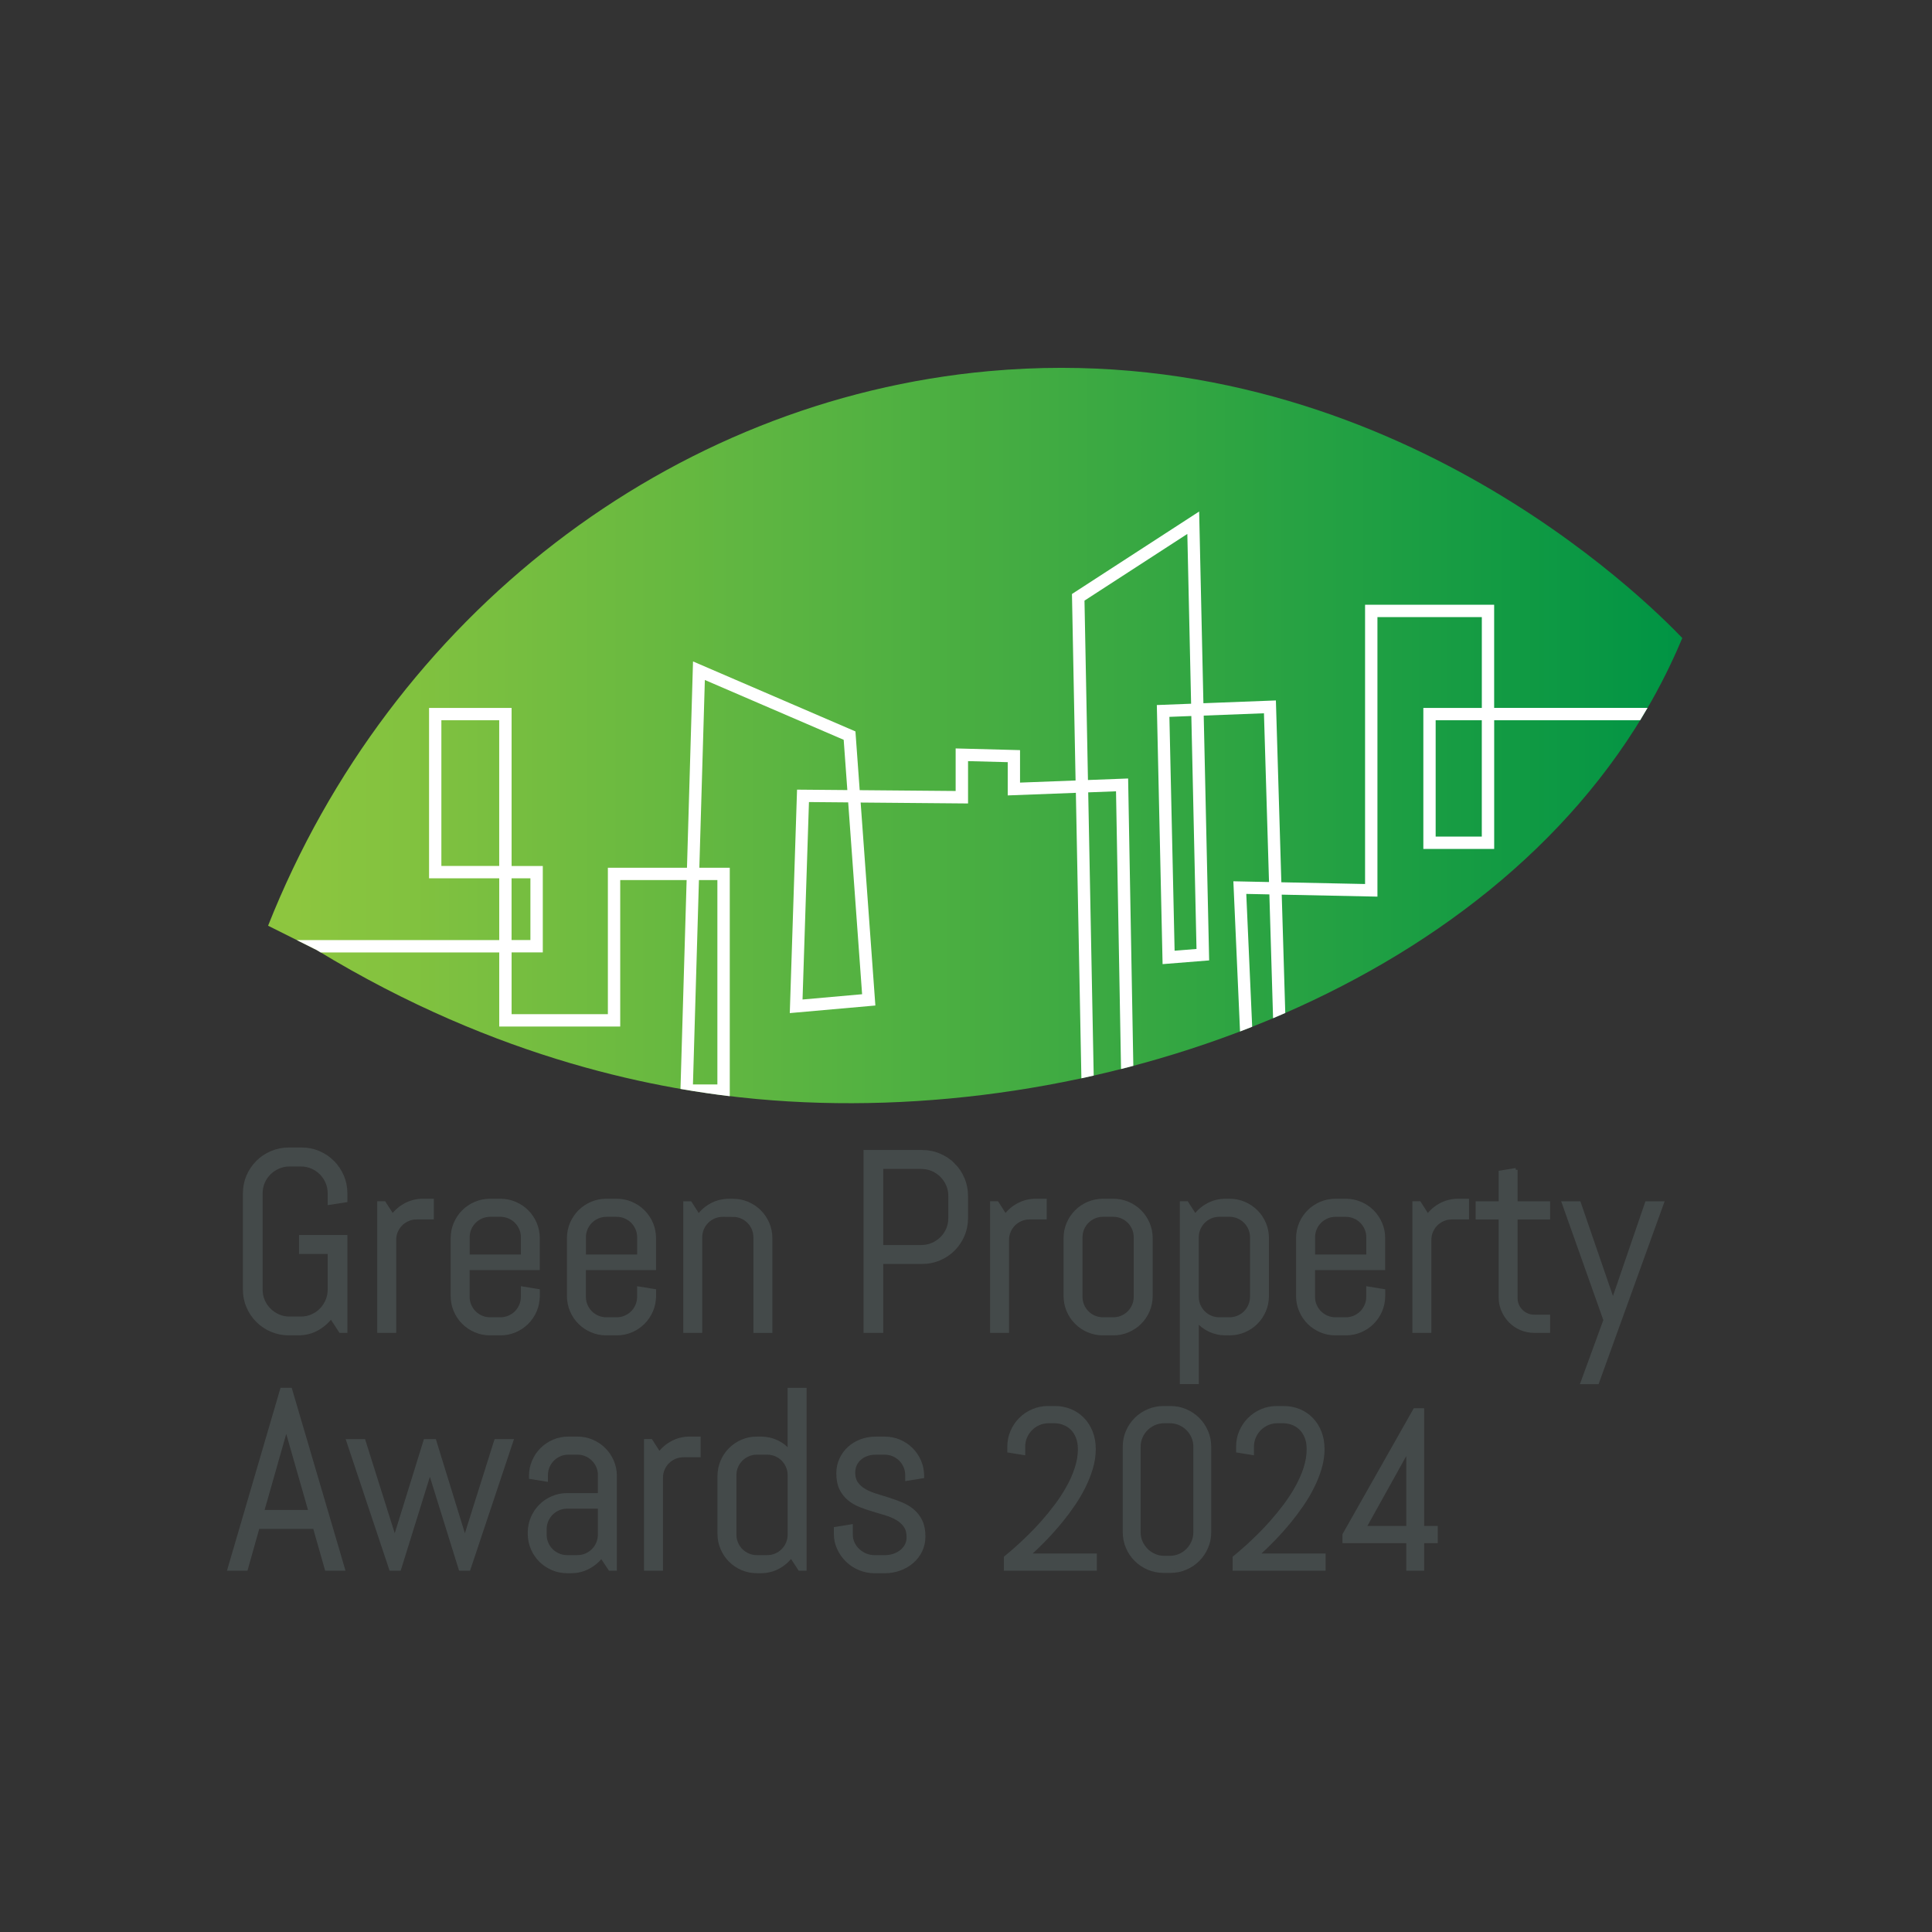 <?xml version="1.0" encoding="UTF-8"?> <svg xmlns="http://www.w3.org/2000/svg" xmlns:xlink="http://www.w3.org/1999/xlink" id="_Слой_1" data-name="Слой 1" viewBox="0 0 1080 1080"><rect x="0" y="0" width="1080" height="1080" fill="#333333" stroke="none"/> <defs> <style> .cls-1 { fill: #fff; } .cls-2 { fill: #444a4a; stroke: #444a4a; stroke-miterlimit: 10; stroke-width: 2px; } .cls-3 { fill: url(#_Безымянный_градиент_2); } </style> <linearGradient id="_Безымянный_градиент_2" data-name="Безымянный градиент 2" x1="149.86" y1="411.16" x2="940.41" y2="411.16" gradientUnits="userSpaceOnUse"> <stop offset=".02" stop-color="#8dc63f"></stop> <stop offset="1" stop-color="#009444"></stop> </linearGradient> </defs> <path class="cls-3" d="M149.86,517.48c68.72-173.36,224.88-293.88,403.03-310.02,220.11-19.95,368.13,129.01,387.53,149.2-3.6,8.61-9.28,21.16-17.44,35.61-91.36,161.72-313.15,239.24-499.91,222.09-52.29-4.8-143.63-20.86-246.08-83.32l-27.13-13.56Z"></path> <path class="cls-1" d="M920.97,395.72h-85.73v-57.68h-72.16v156.13l-46.8-.97-3.05-101.65-40.52,1.56-2.38-107.17-71.1,46.11,2.02,104.25-31.05,1.18v-18.15l-35.99-.95v23.79l-53.64-.46-2.38-32.84-90.79-39.12-3.38,115.32h-44.22v81.85h-53.82v-34.51h17.44v-48.32h-17.44v-88.35h-46.14v95.26h39.23v34.51h-113.2l11.12,5.56c.75,.46,1.5,.89,2.25,1.35h99.83v41.41h67.63v-81.85h37.12l-3.43,116.75c9.87,1.71,19.09,3.04,27.55,4.06v-127.71h-17.01l3.08-104.96,77.61,33.44,2.04,28.1-28.11-.24-4.06,124.91,47.84-4.24-8.23-113.46,60.04,.52v-23.67l22.18,.58v18.59l38.09-1.45,3.09,159.59c2.29-.49,4.59-1,6.88-1.52l-3.07-158.33,15.54-.59,2.81,155.25c2.29-.58,4.59-1.18,6.87-1.78l-2.91-160.63-22.45,.85-1.94-100.28,57.49-37.28,2.11,94.91-19.16,.74,3.22,144.83,26.03-2.08-3.04-136.85,33.67-1.3,2.83,94.34-19.93-.42,3.73,83.97c2.27-.87,4.54-1.74,6.79-2.63l-3.3-74.28,12.91,.27,2.07,69.22c2.28-.96,4.56-1.93,6.82-2.92l-1.98-66.16,53.5,1.11v-156.27h58.35v50.78h-32.69v78.83h39.6v-71.93h81.61c1.4-2.28,2.77-4.59,4.12-6.91Zm-635,95.26h10.53v34.51h-10.53v-34.51Zm-6.91-6.91h-32.33v-81.45h32.33v81.45Zm121.96,7.88v114.26h-13.66l3.35-114.26h10.31Zm80.9,63.83l-33.3,2.95,3.59-110.38,21.93,.19,7.78,107.24Zm174.69-24.32l-2.91-130.73,12.26-.47,2.89,130.22-12.24,.98Zm171.72-63.81h-25.79v-65.02h25.79v65.02Z"></path> <g> <path class="cls-2" d="M186,649.66c-2.24-2.24-4.85-3.99-7.83-5.28-2.98-1.28-6.17-1.92-9.58-1.92h-7.13c-3.4,0-6.6,.64-9.61,1.92-3,1.28-5.63,3.04-7.86,5.28s-4,4.85-5.28,7.83c-1.28,2.98-1.92,6.17-1.92,9.57v53.81c0,3.4,.64,6.59,1.92,9.57,1.28,2.98,3.04,5.59,5.28,7.83s4.86,4,7.86,5.28c3.01,1.28,6.21,1.92,9.61,1.92h5.24c3.82,0,7.29-.85,10.41-2.55,3.12-1.7,5.78-3.99,7.97-6.88l5.24,8.04h2.87v-52.7h-25.02v8.6h16v20.9c0,2.24-.42,4.32-1.26,6.26-.84,1.93-1.98,3.63-3.42,5.1-1.44,1.47-3.13,2.62-5.07,3.46-1.93,.84-4.02,1.26-6.25,1.26h-6.29c-2.24,0-4.32-.42-6.25-1.26-1.93-.84-3.63-1.99-5.1-3.46-1.47-1.47-2.62-3.17-3.46-5.1-.84-1.93-1.26-4.02-1.26-6.26v-53.81c0-2.24,.42-4.32,1.26-6.25,.84-1.93,1.99-3.62,3.46-5.07,1.47-1.44,3.17-2.59,5.1-3.42,1.93-.84,4.02-1.26,6.25-1.26h6.29c2.24,0,4.32,.42,6.25,1.26,1.93,.84,3.62,1.98,5.07,3.42,1.44,1.44,2.59,3.13,3.42,5.07,.84,1.93,1.26,4.02,1.26,6.25v5.45l9.02-1.4v-4.05c0-3.4-.64-6.59-1.92-9.57-1.28-2.98-3.04-5.59-5.28-7.83Z"></path> <path class="cls-2" d="M220.46,693.13c0-1.72,.33-3.34,.98-4.86,.65-1.51,1.54-2.83,2.66-3.95s2.43-2,3.95-2.66c1.51-.65,3.13-.98,4.86-.98h8.6v-9.57h-5.03c-3.5,0-6.72,.78-9.68,2.34-2.96,1.56-5.42,3.67-7.37,6.32l-4.68-7.27h-2.87v71.57h8.6v-50.95Z"></path> <path class="cls-2" d="M300.76,724.44v-2.87l-8.6-1.4v4.75c0,1.72-.33,3.34-.98,4.86-.65,1.51-1.54,2.83-2.66,3.95-1.12,1.12-2.43,2-3.95,2.66-1.51,.65-3.13,.98-4.86,.98h-5.73c-1.72,0-3.34-.33-4.86-.98-1.51-.65-2.83-1.54-3.95-2.66-1.12-1.12-2-2.43-2.66-3.95-.65-1.51-.98-3.13-.98-4.86v-15.93h39.21v-16.84c0-2.89-.55-5.61-1.64-8.18-1.1-2.56-2.6-4.8-4.51-6.71-1.91-1.91-4.15-3.41-6.71-4.51-2.56-1.09-5.29-1.64-8.18-1.64h-5.73c-2.89,0-5.62,.55-8.18,1.64-2.56,1.1-4.8,2.6-6.71,4.51-1.91,1.91-3.41,4.15-4.51,6.71-1.09,2.56-1.64,5.29-1.64,8.18v32.29c0,2.89,.55,5.62,1.64,8.18,1.09,2.56,2.6,4.8,4.51,6.71,1.91,1.91,4.15,3.41,6.71,4.51,2.56,1.09,5.29,1.64,8.18,1.64h5.73c2.89,0,5.61-.55,8.18-1.64s4.8-2.6,6.71-4.51c1.91-1.91,3.41-4.15,4.51-6.71,1.09-2.56,1.64-5.29,1.64-8.18Zm-39.21-32.78c0-1.72,.33-3.34,.98-4.86,.65-1.51,1.54-2.83,2.66-3.95s2.43-2,3.95-2.66c1.51-.65,3.13-.98,4.86-.98h5.73c1.72,0,3.34,.33,4.86,.98,1.51,.65,2.83,1.54,3.95,2.66,1.12,1.12,2,2.44,2.66,3.95,.65,1.51,.98,3.13,.98,4.86v10.62h-30.61v-10.62Z"></path> <path class="cls-2" d="M365.75,724.44v-2.87l-8.6-1.4v4.75c0,1.72-.33,3.34-.98,4.86-.65,1.51-1.54,2.83-2.66,3.95-1.12,1.12-2.43,2-3.95,2.66-1.51,.65-3.13,.98-4.86,.98h-5.73c-1.72,0-3.34-.33-4.86-.98-1.51-.65-2.83-1.54-3.95-2.66-1.12-1.12-2-2.43-2.66-3.95-.65-1.51-.98-3.13-.98-4.86v-15.93h39.21v-16.84c0-2.89-.55-5.61-1.64-8.18-1.1-2.56-2.6-4.8-4.51-6.71-1.91-1.91-4.15-3.41-6.71-4.51-2.56-1.09-5.29-1.64-8.18-1.64h-5.73c-2.89,0-5.62,.55-8.18,1.64-2.56,1.1-4.8,2.6-6.71,4.51-1.91,1.91-3.41,4.15-4.51,6.71-1.09,2.56-1.64,5.29-1.64,8.18v32.29c0,2.89,.55,5.62,1.64,8.18,1.09,2.56,2.6,4.8,4.51,6.71,1.91,1.91,4.15,3.41,6.71,4.51,2.56,1.09,5.29,1.64,8.18,1.64h5.73c2.89,0,5.61-.55,8.18-1.64s4.8-2.6,6.71-4.51c1.91-1.91,3.41-4.15,4.51-6.71,1.09-2.56,1.64-5.29,1.64-8.18Zm-39.21-32.78c0-1.72,.33-3.34,.98-4.86,.65-1.51,1.54-2.83,2.66-3.95s2.43-2,3.95-2.66c1.51-.65,3.13-.98,4.86-.98h5.73c1.72,0,3.34,.33,4.86,.98,1.51,.65,2.83,1.54,3.95,2.66,1.12,1.12,2,2.44,2.66,3.95,.65,1.51,.98,3.13,.98,4.86v10.62h-30.61v-10.62Z"></path> <path class="cls-2" d="M409.71,679.23c1.72,0,3.34,.33,4.86,.98,1.51,.65,2.83,1.54,3.95,2.66,1.12,1.12,2,2.44,2.66,3.95,.65,1.51,.98,3.13,.98,4.86v52.42h8.6v-51.93c0-2.89-.55-5.61-1.64-8.18-1.1-2.56-2.6-4.8-4.51-6.71-1.91-1.91-4.15-3.41-6.71-4.51-2.56-1.09-5.29-1.64-8.18-1.64h-2.17c-3.5,0-6.72,.78-9.68,2.34-2.96,1.56-5.42,3.67-7.37,6.32l-4.68-7.27h-2.87v71.57h8.6v-52.42c0-1.72,.33-3.34,.98-4.86,.65-1.51,1.54-2.83,2.66-3.95s2.43-2,3.95-2.66c1.51-.65,3.13-.98,4.86-.98h5.73Z"></path> <path class="cls-2" d="M532.93,651.06c-2.24-2.24-4.86-3.99-7.86-5.28-3.01-1.28-6.21-1.92-9.61-1.92h-31.73v100.22h9.02v-38.51h22.71c3.4,0,6.6-.64,9.61-1.92,3-1.28,5.63-3.04,7.86-5.28s3.99-4.85,5.28-7.83c1.28-2.98,1.92-6.17,1.92-9.57v-12.44c0-3.4-.64-6.6-1.92-9.61-1.28-3.01-3.04-5.63-5.28-7.86Zm-1.82,29.91c0,2.24-.42,4.32-1.26,6.25-.84,1.93-1.99,3.62-3.46,5.07-1.47,1.44-3.17,2.59-5.1,3.42-1.93,.84-4.02,1.26-6.25,1.26h-22.29v-44.52h22.29c2.24,0,4.32,.42,6.25,1.26,1.93,.84,3.63,1.99,5.1,3.46,1.47,1.47,2.62,3.17,3.46,5.1,.84,1.93,1.26,4.02,1.26,6.25v12.44Z"></path> <path class="cls-2" d="M563.05,693.13c0-1.72,.33-3.34,.98-4.86,.65-1.51,1.54-2.83,2.66-3.95s2.43-2,3.95-2.66c1.51-.65,3.13-.98,4.86-.98h8.6v-9.57h-5.03c-3.5,0-6.72,.78-9.68,2.34-2.96,1.56-5.42,3.67-7.37,6.32l-4.68-7.27h-2.87v71.57h8.6v-50.95Z"></path> <path class="cls-2" d="M637.2,739.33c1.91-1.91,3.41-4.15,4.51-6.71,1.09-2.56,1.64-5.29,1.64-8.18v-32.29c0-2.89-.55-5.61-1.64-8.18-1.1-2.56-2.6-4.8-4.51-6.71-1.91-1.91-4.15-3.41-6.71-4.51-2.56-1.09-5.29-1.64-8.18-1.64h-5.73c-2.89,0-5.62,.55-8.18,1.64-2.56,1.1-4.8,2.6-6.71,4.51-1.91,1.91-3.41,4.15-4.51,6.71-1.09,2.56-1.64,5.29-1.64,8.18v32.29c0,2.89,.55,5.62,1.64,8.18,1.09,2.56,2.6,4.8,4.51,6.71,1.91,1.91,4.15,3.41,6.71,4.51,2.56,1.09,5.29,1.64,8.18,1.64h5.73c2.89,0,5.61-.55,8.18-1.64s4.8-2.6,6.71-4.51Zm-14.89-1.96h-5.73c-1.72,0-3.34-.33-4.86-.98-1.51-.65-2.83-1.54-3.95-2.66-1.12-1.12-2-2.43-2.66-3.95-.65-1.51-.98-3.13-.98-4.86v-33.27c0-1.72,.33-3.34,.98-4.86,.65-1.51,1.54-2.83,2.66-3.95s2.43-2,3.95-2.66c1.51-.65,3.13-.98,4.86-.98h5.73c1.72,0,3.34,.33,4.86,.98,1.51,.65,2.83,1.54,3.95,2.66,1.12,1.12,2,2.44,2.66,3.95,.65,1.51,.98,3.13,.98,4.86v33.27c0,1.72-.33,3.34-.98,4.86-.65,1.51-1.54,2.83-2.66,3.95-1.12,1.12-2.43,2-3.95,2.66-1.51,.65-3.13,.98-4.86,.98Z"></path> <path class="cls-2" d="M702.2,739.33c1.91-1.91,3.41-4.15,4.51-6.71,1.09-2.56,1.64-5.29,1.64-8.18v-32.29c0-2.89-.55-5.61-1.64-8.18-1.1-2.56-2.6-4.8-4.51-6.71-1.91-1.91-4.15-3.41-6.71-4.51-2.56-1.09-5.29-1.64-8.18-1.64h-2.17c-3.5,0-6.72,.78-9.68,2.34-2.96,1.56-5.42,3.67-7.37,6.32l-4.68-7.27h-2.87v100.22h8.6v-34.66c1.96,2.33,4.31,4.15,7.06,5.45s5.73,1.96,8.95,1.96h2.17c2.89,0,5.61-.55,8.18-1.64s4.8-2.6,6.71-4.51Zm-14.89-1.96h-5.73c-1.72,0-3.34-.33-4.86-.98-1.51-.65-2.83-1.54-3.95-2.66-1.12-1.12-2-2.43-2.66-3.95-.65-1.51-.98-3.13-.98-4.86v-33.27c0-1.72,.33-3.34,.98-4.86,.65-1.51,1.54-2.83,2.66-3.95s2.43-2,3.95-2.66c1.51-.65,3.13-.98,4.86-.98h5.73c1.72,0,3.34,.33,4.86,.98,1.51,.65,2.83,1.54,3.95,2.66,1.12,1.12,2,2.44,2.66,3.95,.65,1.51,.98,3.13,.98,4.86v33.27c0,1.72-.33,3.34-.98,4.86-.65,1.51-1.54,2.83-2.66,3.95-1.12,1.12-2.43,2-3.95,2.66-1.51,.65-3.13,.98-4.86,.98Z"></path> <path class="cls-2" d="M760.48,743.84c2.56-1.09,4.8-2.6,6.71-4.51,1.91-1.91,3.41-4.15,4.51-6.71,1.09-2.56,1.64-5.29,1.64-8.18v-2.87l-8.6-1.4v4.75c0,1.72-.33,3.34-.98,4.86-.65,1.51-1.54,2.83-2.66,3.95-1.12,1.12-2.43,2-3.95,2.66-1.51,.65-3.13,.98-4.86,.98h-5.73c-1.72,0-3.34-.33-4.86-.98-1.51-.65-2.83-1.54-3.95-2.66-1.12-1.12-2-2.43-2.66-3.95-.65-1.51-.98-3.13-.98-4.86v-15.93h39.21v-16.84c0-2.89-.55-5.61-1.64-8.18-1.1-2.56-2.6-4.8-4.51-6.71-1.91-1.91-4.15-3.41-6.71-4.51-2.56-1.09-5.29-1.64-8.18-1.64h-5.73c-2.89,0-5.62,.55-8.18,1.64-2.56,1.1-4.8,2.6-6.71,4.51-1.91,1.91-3.41,4.15-4.51,6.71-1.09,2.56-1.64,5.29-1.64,8.18v32.29c0,2.89,.55,5.62,1.64,8.18,1.09,2.56,2.6,4.8,4.51,6.71,1.91,1.91,4.15,3.41,6.71,4.51,2.56,1.09,5.29,1.64,8.18,1.64h5.73c2.89,0,5.61-.55,8.18-1.64Zm-26.35-52.17c0-1.72,.33-3.34,.98-4.86,.65-1.51,1.54-2.83,2.66-3.95s2.43-2,3.95-2.66c1.51-.65,3.13-.98,4.86-.98h5.73c1.72,0,3.34,.33,4.86,.98,1.51,.65,2.83,1.54,3.95,2.66,1.12,1.12,2,2.44,2.66,3.95,.65,1.51,.98,3.13,.98,4.86v10.62h-30.61v-10.62Z"></path> <path class="cls-2" d="M805.46,673.46c-2.96,1.56-5.42,3.67-7.37,6.32l-4.68-7.27h-2.87v71.57h8.6v-50.95c0-1.72,.33-3.34,.98-4.86,.65-1.51,1.54-2.83,2.66-3.95s2.43-2,3.95-2.66c1.51-.65,3.13-.98,4.86-.98h8.6v-9.57h-5.03c-3.5,0-6.72,.78-9.68,2.34Z"></path> <path class="cls-2" d="M847.36,653.93l-8.6,1.4v17.19h-12.86v8.18h12.86v44.52c0,2.61,.5,5.06,1.5,7.34,1,2.28,2.35,4.29,4.05,6.01,1.7,1.72,3.7,3.07,6.01,4.05,2.31,.98,4.76,1.47,7.37,1.47h7.83v-8.18h-7.83c-1.45,0-2.8-.27-4.05-.8-1.26-.54-2.35-1.27-3.29-2.2-.93-.93-1.67-2.01-2.2-3.25-.54-1.23-.8-2.57-.8-4.02v-44.94h18.17v-8.18h-18.17v-18.59Z"></path> <polygon class="cls-2" points="920.53 672.52 901.94 726.75 901.66 730.46 901.38 726.75 882.72 672.52 874.12 672.52 897.33 737.93 884.61 772.74 892.92 772.74 929.12 672.52 920.53 672.52"></polygon> <path class="cls-2" d="M157.56,776.8l-29.35,100.22h9.37l6.57-23.34h31.73l6.64,23.34h9.29l-29.49-100.22h-4.75Zm-10.97,68.28l13.14-46.2,.28-3.7,.28,3.7,13.21,46.2h-26.91Z"></path> <polygon class="cls-2" points="260.15 859.55 259.88 863.26 259.59 859.55 242.89 805.46 237.72 805.46 220.95 859.55 220.67 863.26 220.39 859.55 203.33 805.46 194.6 805.46 218.5 877.02 223.25 877.02 240.03 823.07 240.31 819.37 240.58 823.07 257.36 877.02 262.04 877.02 285.94 805.46 277.21 805.46 260.15 859.55"></polygon> <path class="cls-2" d="M337.66,810.21c-1.91-1.91-4.15-3.41-6.71-4.51-2.56-1.09-5.29-1.64-8.18-1.64h-5.03c-2.89,0-5.61,.55-8.18,1.64-2.56,1.1-4.8,2.6-6.71,4.51-1.91,1.91-3.41,4.15-4.51,6.71-1.1,2.56-1.64,5.29-1.64,8.18v.7l8.6,1.4v-2.59c0-1.72,.33-3.34,.98-4.86,.65-1.51,1.54-2.83,2.66-3.95s2.43-2,3.95-2.66c1.51-.65,3.13-.98,4.86-.98h5.03c1.72,0,3.34,.33,4.86,.98,1.51,.65,2.83,1.54,3.95,2.66,1.12,1.12,2,2.44,2.66,3.95,.65,1.51,.98,3.13,.98,4.86v11.04h-18.17c-2.89,0-5.62,.55-8.18,1.64-2.56,1.1-4.8,2.6-6.71,4.51s-3.41,4.15-4.51,6.71c-1.09,2.56-1.64,5.29-1.64,8.18v.7c0,2.89,.55,5.62,1.64,8.18,1.09,2.56,2.6,4.8,4.51,6.71,1.91,1.91,4.15,3.41,6.71,4.51,2.56,1.09,5.29,1.64,8.18,1.64h2.17c3.5,0,6.71-.78,9.64-2.34,2.94-1.56,5.38-3.62,7.34-6.18l4.75,7.13h2.87v-51.93c0-2.89-.55-5.61-1.64-8.18-1.1-2.56-2.6-4.8-4.51-6.71Zm-2.45,47.66c0,1.72-.33,3.34-.98,4.86-.65,1.51-1.54,2.83-2.66,3.95s-2.43,2-3.95,2.66c-1.51,.65-3.13,.98-4.86,.98h-5.73c-1.72,0-3.34-.33-4.86-.98-1.51-.65-2.83-1.54-3.95-2.66-1.12-1.12-2-2.43-2.66-3.95-.65-1.51-.98-3.13-.98-4.86v-3c0-1.72,.33-3.34,.98-4.86,.65-1.51,1.54-2.84,2.66-3.98,1.12-1.14,2.43-2.04,3.95-2.69,1.51-.65,3.13-.98,4.86-.98h18.17v15.51Z"></path> <path class="cls-2" d="M375.92,806.4c-2.96,1.56-5.42,3.67-7.37,6.32l-4.68-7.27h-2.87v71.57h8.6v-50.95c0-1.72,.33-3.34,.98-4.86,.65-1.51,1.54-2.83,2.66-3.95s2.43-2,3.95-2.66c1.51-.65,3.13-.98,4.86-.98h8.6v-9.57h-5.03c-3.5,0-6.72,.78-9.68,2.34Z"></path> <path class="cls-2" d="M441.3,811.47c-1.96-2.33-4.31-4.15-7.06-5.45-2.75-1.3-5.73-1.96-8.95-1.96h-2.17c-2.89,0-5.62,.55-8.18,1.64-2.56,1.1-4.8,2.6-6.71,4.51-1.91,1.91-3.41,4.15-4.51,6.71-1.09,2.56-1.64,5.29-1.64,8.18v32.29c0,2.89,.55,5.62,1.64,8.18,1.09,2.56,2.6,4.8,4.51,6.71,1.91,1.91,4.15,3.41,6.71,4.51,2.56,1.09,5.29,1.64,8.18,1.64h2.17c3.5,0,6.71-.78,9.64-2.34,2.94-1.56,5.38-3.67,7.34-6.33l4.75,7.27h2.87v-100.22h-8.6v34.66Zm0,46.41c0,1.72-.33,3.34-.98,4.86-.65,1.51-1.54,2.83-2.66,3.95s-2.43,2-3.95,2.66c-1.51,.65-3.13,.98-4.86,.98h-5.73c-1.72,0-3.34-.33-4.86-.98-1.51-.65-2.83-1.54-3.95-2.66-1.12-1.12-2-2.43-2.66-3.95-.65-1.51-.98-3.13-.98-4.86v-33.27c0-1.72,.33-3.34,.98-4.86,.65-1.51,1.54-2.83,2.66-3.95s2.43-2,3.95-2.66c1.51-.65,3.13-.98,4.86-.98h5.73c1.72,0,3.34,.33,4.86,.98,1.51,.65,2.83,1.54,3.95,2.66,1.12,1.12,2,2.44,2.66,3.95,.65,1.51,.98,3.13,.98,4.86v33.27Z"></path> <path class="cls-2" d="M510.18,844.53c-1.84-1.54-3.94-2.79-6.29-3.77-2.35-.98-4.75-1.85-7.2-2.62-2.45-.77-4.85-1.51-7.2-2.24-2.35-.72-4.45-1.62-6.29-2.69-1.84-1.07-3.32-2.39-4.44-3.95-1.12-1.56-1.68-3.58-1.68-6.05,0-1.72,.33-3.26,.98-4.61,.65-1.35,1.54-2.5,2.66-3.46,1.12-.95,2.43-1.69,3.95-2.2,1.51-.51,3.13-.77,4.86-.77h5.03c1.72,0,3.34,.33,4.86,.98,1.51,.65,2.83,1.54,3.95,2.66s2,2.44,2.66,3.95c.65,1.51,.98,3.13,.98,4.86v2.17l8.6-1.4v-.28c0-2.89-.55-5.61-1.64-8.18-1.09-2.56-2.6-4.8-4.51-6.71-1.91-1.91-4.15-3.41-6.71-4.51-2.56-1.09-5.29-1.64-8.18-1.64h-5.03c-2.89,0-5.6,.48-8.14,1.43-2.54,.96-4.76,2.3-6.67,4.02-1.91,1.72-3.42,3.79-4.54,6.19-1.12,2.4-1.68,5.04-1.68,7.93,0,3.4,.56,6.24,1.68,8.53,1.12,2.28,2.6,4.18,4.44,5.7,1.84,1.51,3.94,2.74,6.29,3.67,2.35,.93,4.76,1.76,7.23,2.48,2.47,.72,4.88,1.45,7.23,2.17,2.35,.72,4.45,1.63,6.29,2.73,1.84,1.1,3.32,2.46,4.44,4.09s1.68,3.73,1.68,6.29c0,1.72-.36,3.26-1.08,4.61-.72,1.35-1.7,2.5-2.93,3.46-1.24,.96-2.65,1.69-4.23,2.2-1.58,.51-3.24,.77-4.96,.77h-5.73c-1.72,0-3.38-.33-4.96-.98-1.58-.65-2.98-1.54-4.19-2.66-1.21-1.12-2.18-2.43-2.9-3.95-.72-1.51-1.08-3.13-1.08-4.86v-4.75l-8.6,1.4v2.87c0,2.89,.59,5.62,1.78,8.18,1.19,2.56,2.77,4.8,4.75,6.71,1.98,1.91,4.29,3.41,6.92,4.51,2.63,1.09,5.39,1.64,8.28,1.64h5.73c2.89,0,5.65-.48,8.28-1.43,2.63-.95,4.95-2.29,6.95-4.02,2-1.72,3.59-3.78,4.75-6.18,1.16-2.4,1.75-5.04,1.75-7.93,0-3.4-.56-6.25-1.68-8.56-1.12-2.31-2.6-4.23-4.44-5.77Z"></path> <path class="cls-2" d="M593.15,850.21c2.31-2.85,4.57-5.88,6.78-9.1,2.21-3.22,4.17-6.54,5.88-9.97,1.71-3.43,3.1-6.92,4.15-10.47,1.05-3.55,1.58-7.08,1.58-10.59s-.57-6.74-1.7-9.57c-1.14-2.83-2.69-5.25-4.68-7.28-1.98-2.02-4.3-3.57-6.97-4.65-2.66-1.07-5.5-1.61-8.52-1.61h-3.78c-3.01,0-5.84,.57-8.48,1.7-2.64,1.14-4.96,2.69-6.94,4.68-1.98,1.98-3.54,4.29-4.68,6.94-1.14,2.64-1.7,5.47-1.7,8.48v2.29l7.99,1.3v-3.59c0-1.98,.37-3.83,1.11-5.54,.74-1.71,1.75-3.21,3.04-4.49s2.78-2.29,4.49-3.03c1.71-.74,3.56-1.11,5.54-1.11h3.03c1.86,0,3.64,.32,5.36,.96,1.71,.64,3.23,1.6,4.55,2.88,1.32,1.28,2.37,2.89,3.16,4.83,.78,1.94,1.18,4.21,1.18,6.81,0,3.51-.59,7.07-1.76,10.68-1.18,3.61-2.74,7.16-4.68,10.65-1.94,3.49-4.15,6.89-6.63,10.19-2.48,3.3-5.02,6.42-7.62,9.35-6.07,6.81-12.96,13.4-20.69,19.76v6.32h49.98v-7.62h-37.41c6.85-6.15,12.98-12.55,18.39-19.2Z"></path> <path class="cls-2" d="M669.7,793.35c-1.98-1.98-4.29-3.54-6.94-4.68-2.64-1.14-5.47-1.7-8.49-1.7h-3.78c-3.01,0-5.85,.57-8.52,1.7-2.66,1.14-4.99,2.69-6.97,4.68-1.98,1.98-3.54,4.29-4.68,6.94-1.14,2.64-1.7,5.47-1.7,8.48v47.69c0,3.01,.57,5.84,1.7,8.48,1.13,2.64,2.69,4.95,4.68,6.94s4.3,3.54,6.97,4.68c2.66,1.13,5.5,1.7,8.52,1.7h3.78c3.01,0,5.84-.57,8.49-1.7,2.64-1.14,4.95-2.69,6.94-4.68s3.54-4.29,4.68-6.94c1.14-2.64,1.7-5.47,1.7-8.48v-47.69c0-3.01-.57-5.84-1.7-8.48-1.14-2.64-2.69-4.95-4.68-6.94Zm-1.61,63.11c0,1.98-.37,3.83-1.11,5.54s-1.76,3.22-3.04,4.52-2.78,2.32-4.49,3.07c-1.71,.74-3.56,1.12-5.54,1.12h-3.04c-1.98,0-3.83-.37-5.54-1.12-1.71-.74-3.22-1.76-4.52-3.07s-2.32-2.81-3.07-4.52-1.12-3.56-1.12-5.54v-47.69c0-1.98,.37-3.83,1.12-5.54,.74-1.71,1.76-3.21,3.07-4.49,1.3-1.28,2.81-2.29,4.52-3.03,1.71-.74,3.56-1.11,5.54-1.11h3.04c1.98,0,3.83,.37,5.54,1.11,1.71,.74,3.21,1.76,4.49,3.03,1.28,1.28,2.29,2.78,3.04,4.49,.74,1.71,1.11,3.56,1.11,5.54v47.69Z"></path> <path class="cls-2" d="M721.04,850.21c2.31-2.85,4.57-5.88,6.78-9.1,2.21-3.22,4.17-6.54,5.88-9.97,1.71-3.43,3.1-6.92,4.15-10.47,1.05-3.55,1.58-7.08,1.58-10.59s-.57-6.74-1.7-9.57c-1.14-2.83-2.69-5.25-4.68-7.28-1.98-2.02-4.3-3.57-6.97-4.65-2.66-1.07-5.5-1.61-8.52-1.61h-3.78c-3.01,0-5.84,.57-8.48,1.7-2.64,1.14-4.96,2.69-6.94,4.68-1.98,1.98-3.54,4.29-4.68,6.94-1.14,2.64-1.7,5.47-1.7,8.48v2.29l7.99,1.3v-3.59c0-1.98,.37-3.83,1.11-5.54,.74-1.71,1.75-3.21,3.04-4.49s2.78-2.29,4.49-3.03c1.71-.74,3.56-1.11,5.54-1.11h3.03c1.86,0,3.64,.32,5.36,.96,1.71,.64,3.23,1.6,4.55,2.88,1.32,1.28,2.37,2.89,3.16,4.83,.78,1.94,1.18,4.21,1.18,6.81,0,3.51-.59,7.07-1.76,10.68-1.18,3.61-2.74,7.16-4.68,10.65-1.94,3.49-4.15,6.89-6.63,10.19-2.48,3.3-5.02,6.42-7.62,9.35-6.07,6.81-12.96,13.4-20.69,19.76v6.32h49.98v-7.62h-37.41c6.85-6.15,12.98-12.55,18.39-19.2Z"></path> <path class="cls-2" d="M795.11,788.21h-4.21l-39.45,69.67v3.78h35.67v15.36h7.99v-15.36h7.62v-7.62h-7.62v-65.83Zm-7.99,65.83h-24.46l24.46-43.97v43.97Z"></path> </g> </svg> 